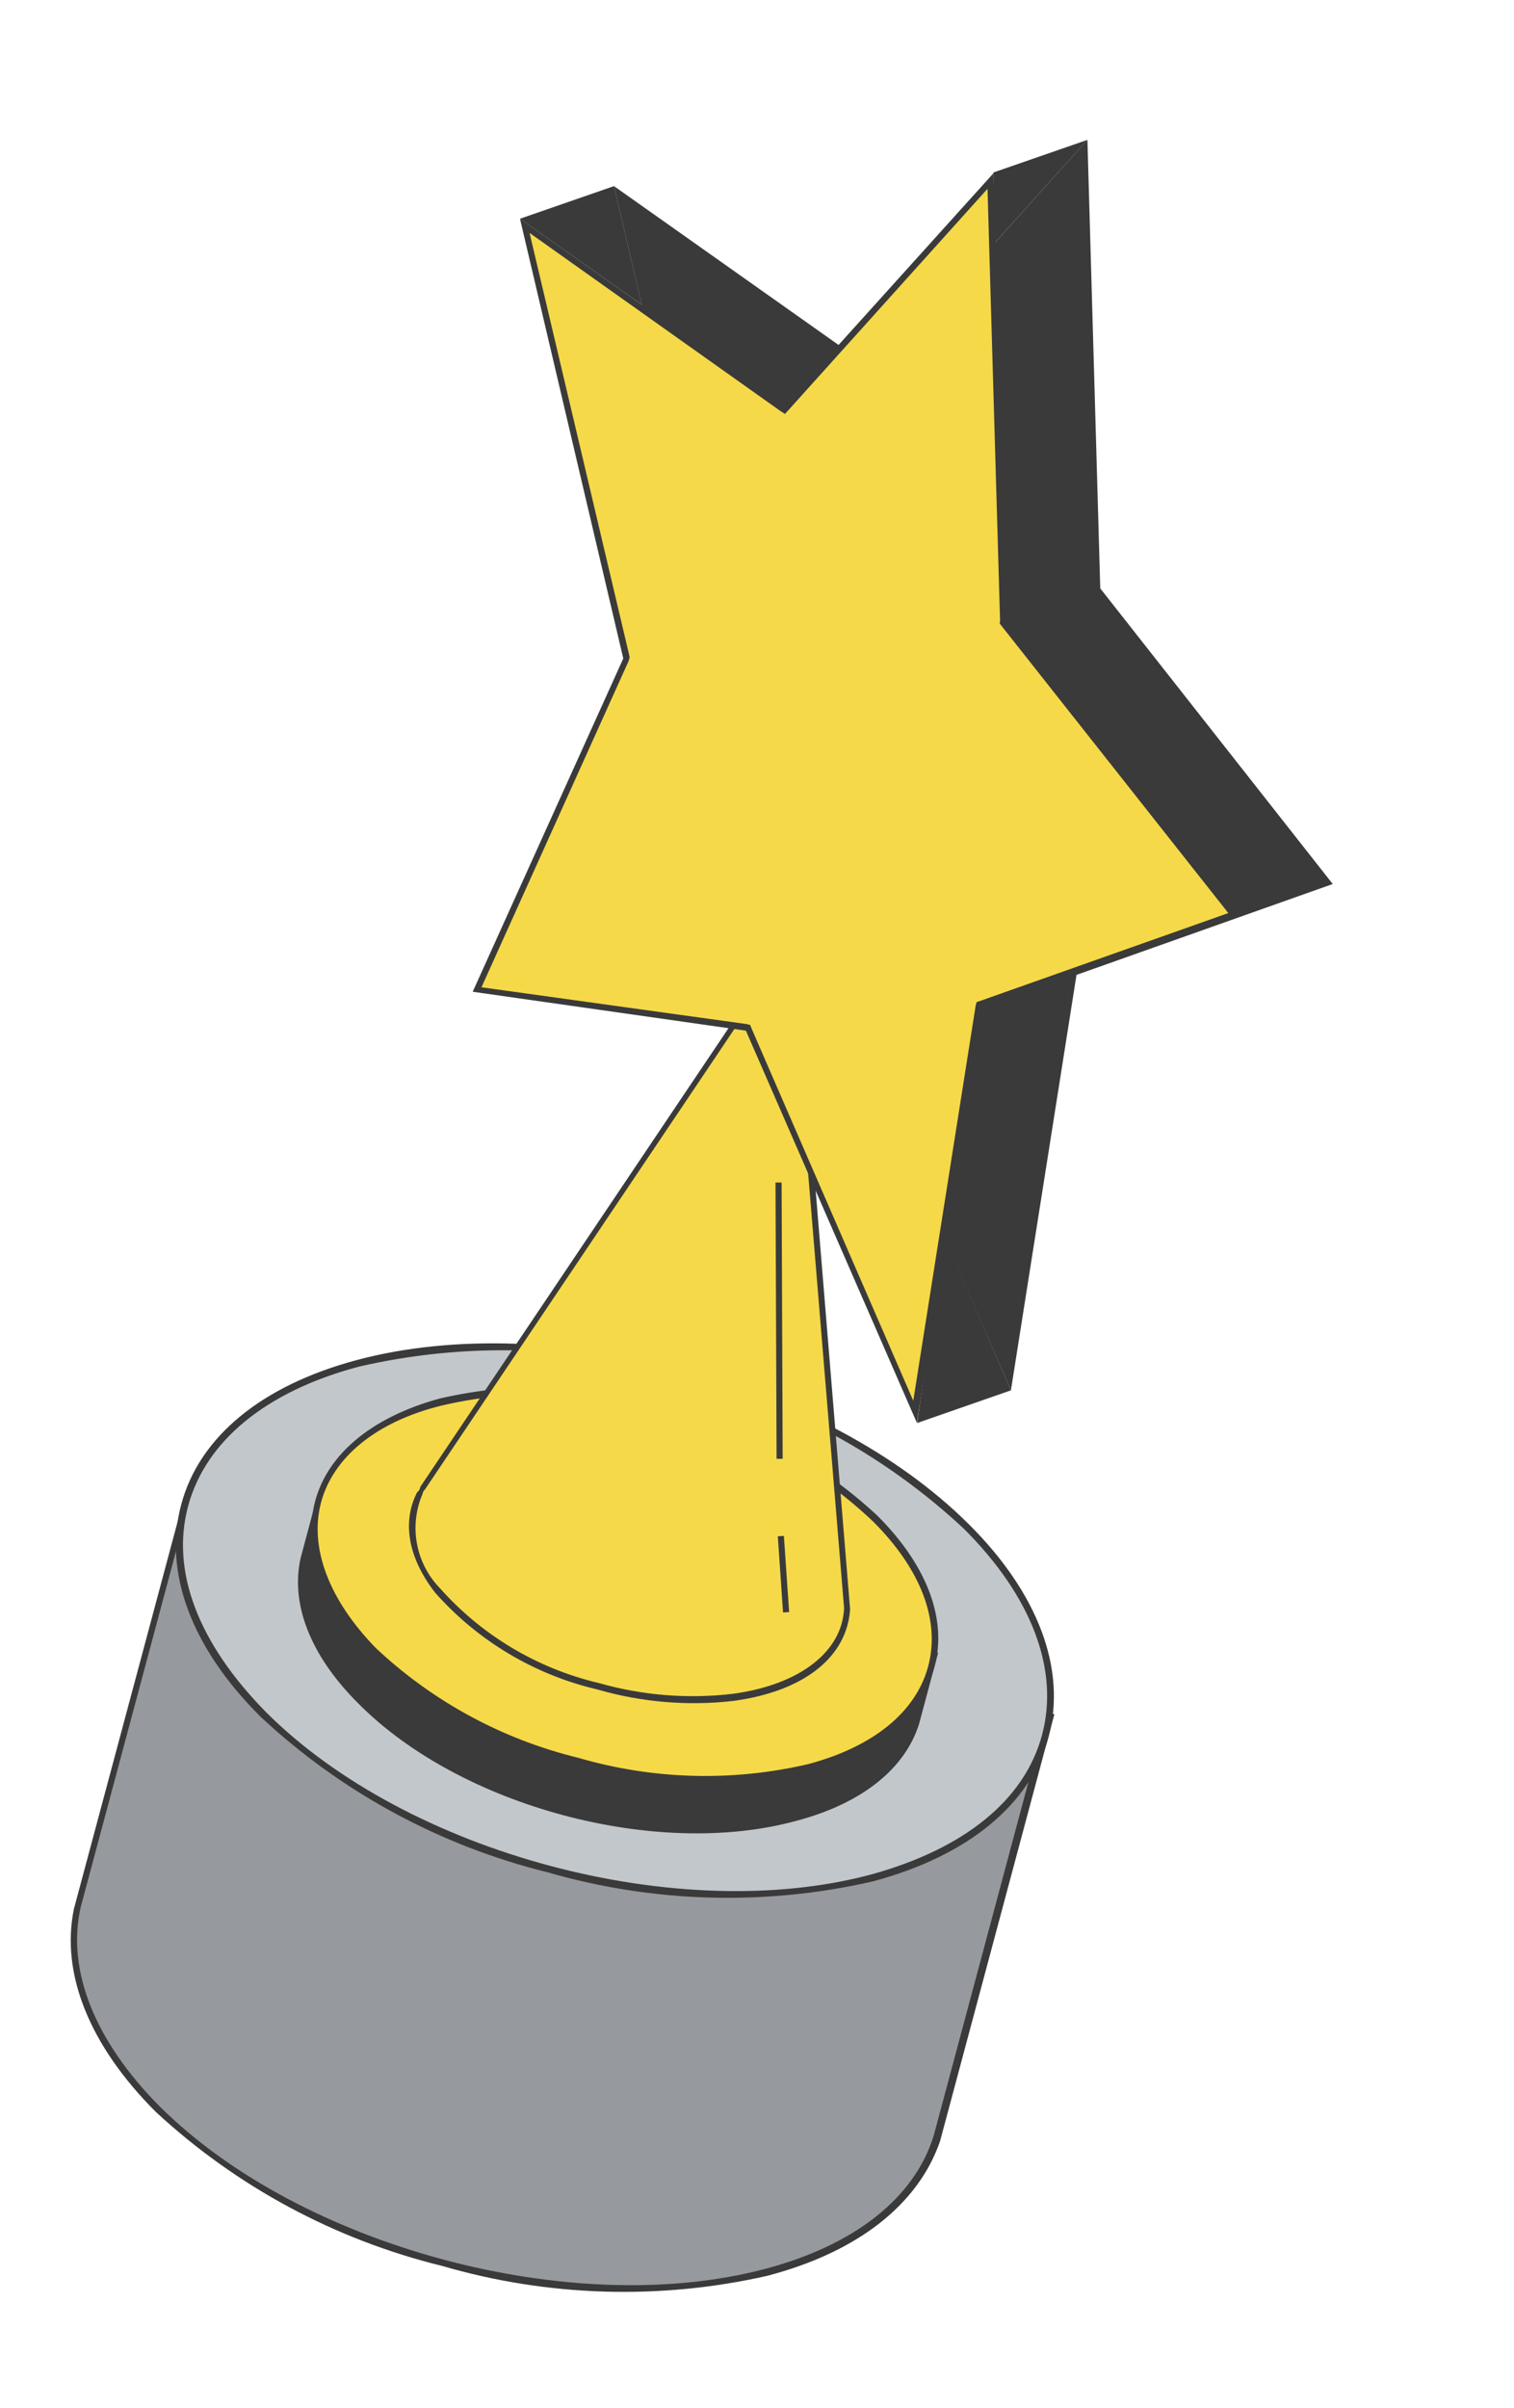 <?xml version="1.0" encoding="UTF-8"?> <svg xmlns="http://www.w3.org/2000/svg" width="151" height="240" viewBox="0 0 151 240" fill="none"> <g clip-path="url(#clip0_465_1095)"> <path d="M104.742 171.126L93.518 213.016C91.647 219.058 85.885 224.032 76.485 226.522C57.098 231.721 29.93 224.441 15.763 210.251C8.897 203.378 6.364 196.207 7.765 190.038L18.751 149.041L104.742 171.126Z" fill="#96999E"></path> <path d="M44.093 225.867C33.427 223.256 23.6 217.973 15.54 210.515C8.929 203.912 6.042 196.746 7.371 190.282L7.46 189.953L18.527 148.65L18.785 148.719L105.158 170.881L93.758 213.429C91.606 219.673 85.641 224.467 76.52 226.855C65.802 229.284 54.643 228.944 44.093 225.867ZM8.116 189.852L8.053 190.087C6.608 196.419 9.49 203.508 15.956 209.997C30.049 223.991 57.123 231.246 76.301 226.167C85.239 223.805 91.21 219.088 93.124 212.882L93.206 212.576L104.248 171.367L18.944 149.441L8.116 189.852Z" fill="#3A3A3A"></path> <path d="M96.358 152.162C110.531 166.328 106.329 182.013 86.971 187.195C67.614 192.377 40.47 185.103 26.297 170.937C12.123 156.771 16.35 141.092 35.684 135.904C55.018 130.715 82.209 138.001 96.358 152.162Z" fill="#C2C7CB"></path> <path d="M54.608 186.629C43.924 183.99 34.089 178.67 26.033 171.171C19.073 164.273 16.27 156.701 18.076 149.962C19.881 143.224 26.082 138.115 35.572 135.574C54.982 130.381 82.338 137.711 96.622 151.932C103.559 158.824 106.385 166.402 104.58 173.141C102.774 179.88 96.55 184.982 87.084 187.53C76.358 189.995 65.181 189.685 54.608 186.629ZM67.877 137.108C57.425 134.085 46.374 133.783 35.773 136.232C26.533 138.689 20.5 143.641 18.757 150.145C17.014 156.649 19.794 163.837 26.543 170.678C40.618 184.743 67.691 191.997 86.889 186.848C96.154 184.297 102.186 179.445 103.928 172.941C105.671 166.437 102.899 159.126 96.125 152.378C88.168 144.959 78.443 139.702 67.877 137.108Z" fill="#3A3A3A"></path> <path d="M93.562 164.759L91.675 171.803C90.334 176.15 86.182 179.718 79.412 181.503C65.478 185.32 45.919 180.079 35.737 169.801C30.79 164.876 28.978 159.71 29.991 155.275L31.702 148.888L93.562 164.759Z" fill="#3A3A3A"></path> <path d="M57.616 175.404C50.025 173.535 43.041 169.749 37.333 164.407C32.53 159.698 30.498 154.321 31.743 149.672C32.989 145.023 37.406 141.5 43.952 139.705C51.565 137.922 59.509 138.134 67.015 140.323C74.617 142.186 81.61 145.975 87.321 151.326C92.163 156.172 94.157 161.413 92.911 166.062C91.665 170.711 87.287 174.37 80.702 176.028C73.079 177.795 65.132 177.58 57.616 175.404Z" fill="#F5D949"></path> <path d="M66.933 140.629C74.487 142.513 81.426 146.314 87.08 151.665C91.847 156.415 93.795 161.543 92.574 166.098C91.354 170.654 87.103 174.12 80.599 175.85C73.027 177.615 65.129 177.396 57.666 175.217C50.12 173.377 43.177 169.618 37.512 164.305C32.753 159.431 30.83 154.21 32.025 149.748C33.221 145.287 37.496 141.726 43.992 140.12C51.555 138.351 59.447 138.567 66.902 140.747L66.933 140.629ZM67.091 140.043C59.526 137.859 51.53 137.639 43.857 139.404C29.924 143.221 26.922 154.421 37.099 164.623C42.862 169.987 49.897 173.795 57.54 175.687C65.104 177.877 73.102 178.096 80.774 176.325C94.731 172.515 97.732 161.314 87.531 151.106C81.772 145.737 74.736 141.928 67.091 140.043Z" fill="#3A3A3A"></path> <path d="M59.646 168.2C53.449 166.747 47.855 163.411 43.632 158.649C42.413 157.389 41.594 155.798 41.277 154.074C40.96 152.35 41.159 150.571 41.849 148.96C41.943 148.772 42.05 148.59 42.171 148.417L75.036 99.491L79.568 100.705L84.486 160.309C84.309 164.817 79.86 168.18 73.157 169.152C68.634 169.723 64.043 169.399 59.646 168.2Z" fill="#F5D949"></path> <path d="M79.276 100.952L84.186 160.302C84.007 164.633 79.777 167.929 73.116 168.837C68.629 169.37 64.082 169.007 59.737 167.769C53.601 166.326 48.06 163.022 43.874 158.309C42.692 157.092 41.896 155.553 41.587 153.885C41.277 152.216 41.467 150.494 42.133 148.934C42.177 148.769 42.221 148.605 42.383 148.472L75.145 99.745L79.276 100.952ZM79.856 100.478L74.901 99.151L41.928 148.199C41.871 148.41 41.821 148.598 41.606 148.742C40.13 151.618 40.613 155.171 43.401 158.761C47.668 163.576 53.325 166.947 59.59 168.409C64.008 169.686 68.636 170.071 73.204 169.54C80.445 168.536 84.484 165.013 84.785 160.413L79.856 100.478Z" fill="#3A3A3A"></path> <path d="M108.454 13.94L109.736 58.653L132.921 88.119L107.366 97.177L100.826 138.586L83.77 99.487L56.522 95.609L71.516 62.379L61.238 18.553L87.56 37.158L108.454 13.94Z" fill="#3A3A3A"></path> <path d="M74.599 102.44L47.592 98.601L62.481 65.671L52.351 22.514L78.254 40.805L98.799 17.947L100.057 61.998L123.052 91.238L97.728 100.182L91.332 140.773L74.599 102.44Z" fill="#F5D949"></path> <path d="M98.49 18.82L99.745 61.94L99.695 62.127L99.805 62.282L122.507 91.016L97.735 99.78L97.403 99.892L97.309 100.245L91.086 139.624L74.94 102.481L74.822 102.172L74.493 102.084L48.02 98.413L62.701 65.88L62.751 65.693L62.802 65.505L52.817 23.217L77.832 40.968L78.281 41.264L78.636 40.881L98.49 18.82ZM99.046 17.308L78.214 40.391L51.861 21.803L62.163 65.636L47.145 98.859L74.393 102.737L91.449 141.836L98.019 100.41L123.568 91.376L100.36 61.903L99.077 17.19L99.046 17.308Z" fill="#3A3A3A"></path> <path d="M51.861 21.803L61.239 18.552L64.012 30.369L51.861 21.803Z" fill="#3A3A3A"></path> <path d="M99.076 17.194L108.454 13.943L99.176 24.242L99.076 17.194Z" fill="#3A3A3A"></path> <path d="M91.472 141.846L100.826 138.589L94.184 123.27L91.472 141.846Z" fill="#3A3A3A"></path> <path d="M77.954 117.871L77.346 117.873L77.452 145.415L78.06 145.413L77.954 117.871Z" fill="#3A3A3A"></path> <path d="M78.182 153.098L77.576 153.14L78.098 160.731L78.704 160.689L78.182 153.098Z" fill="#3A3A3A"></path> </g> <defs> <clipPath id="clip0_465_1095"> <rect width="95.994" height="221.86" fill="white" transform="translate(57.425) rotate(15)"></rect> </clipPath> </defs> </svg> 